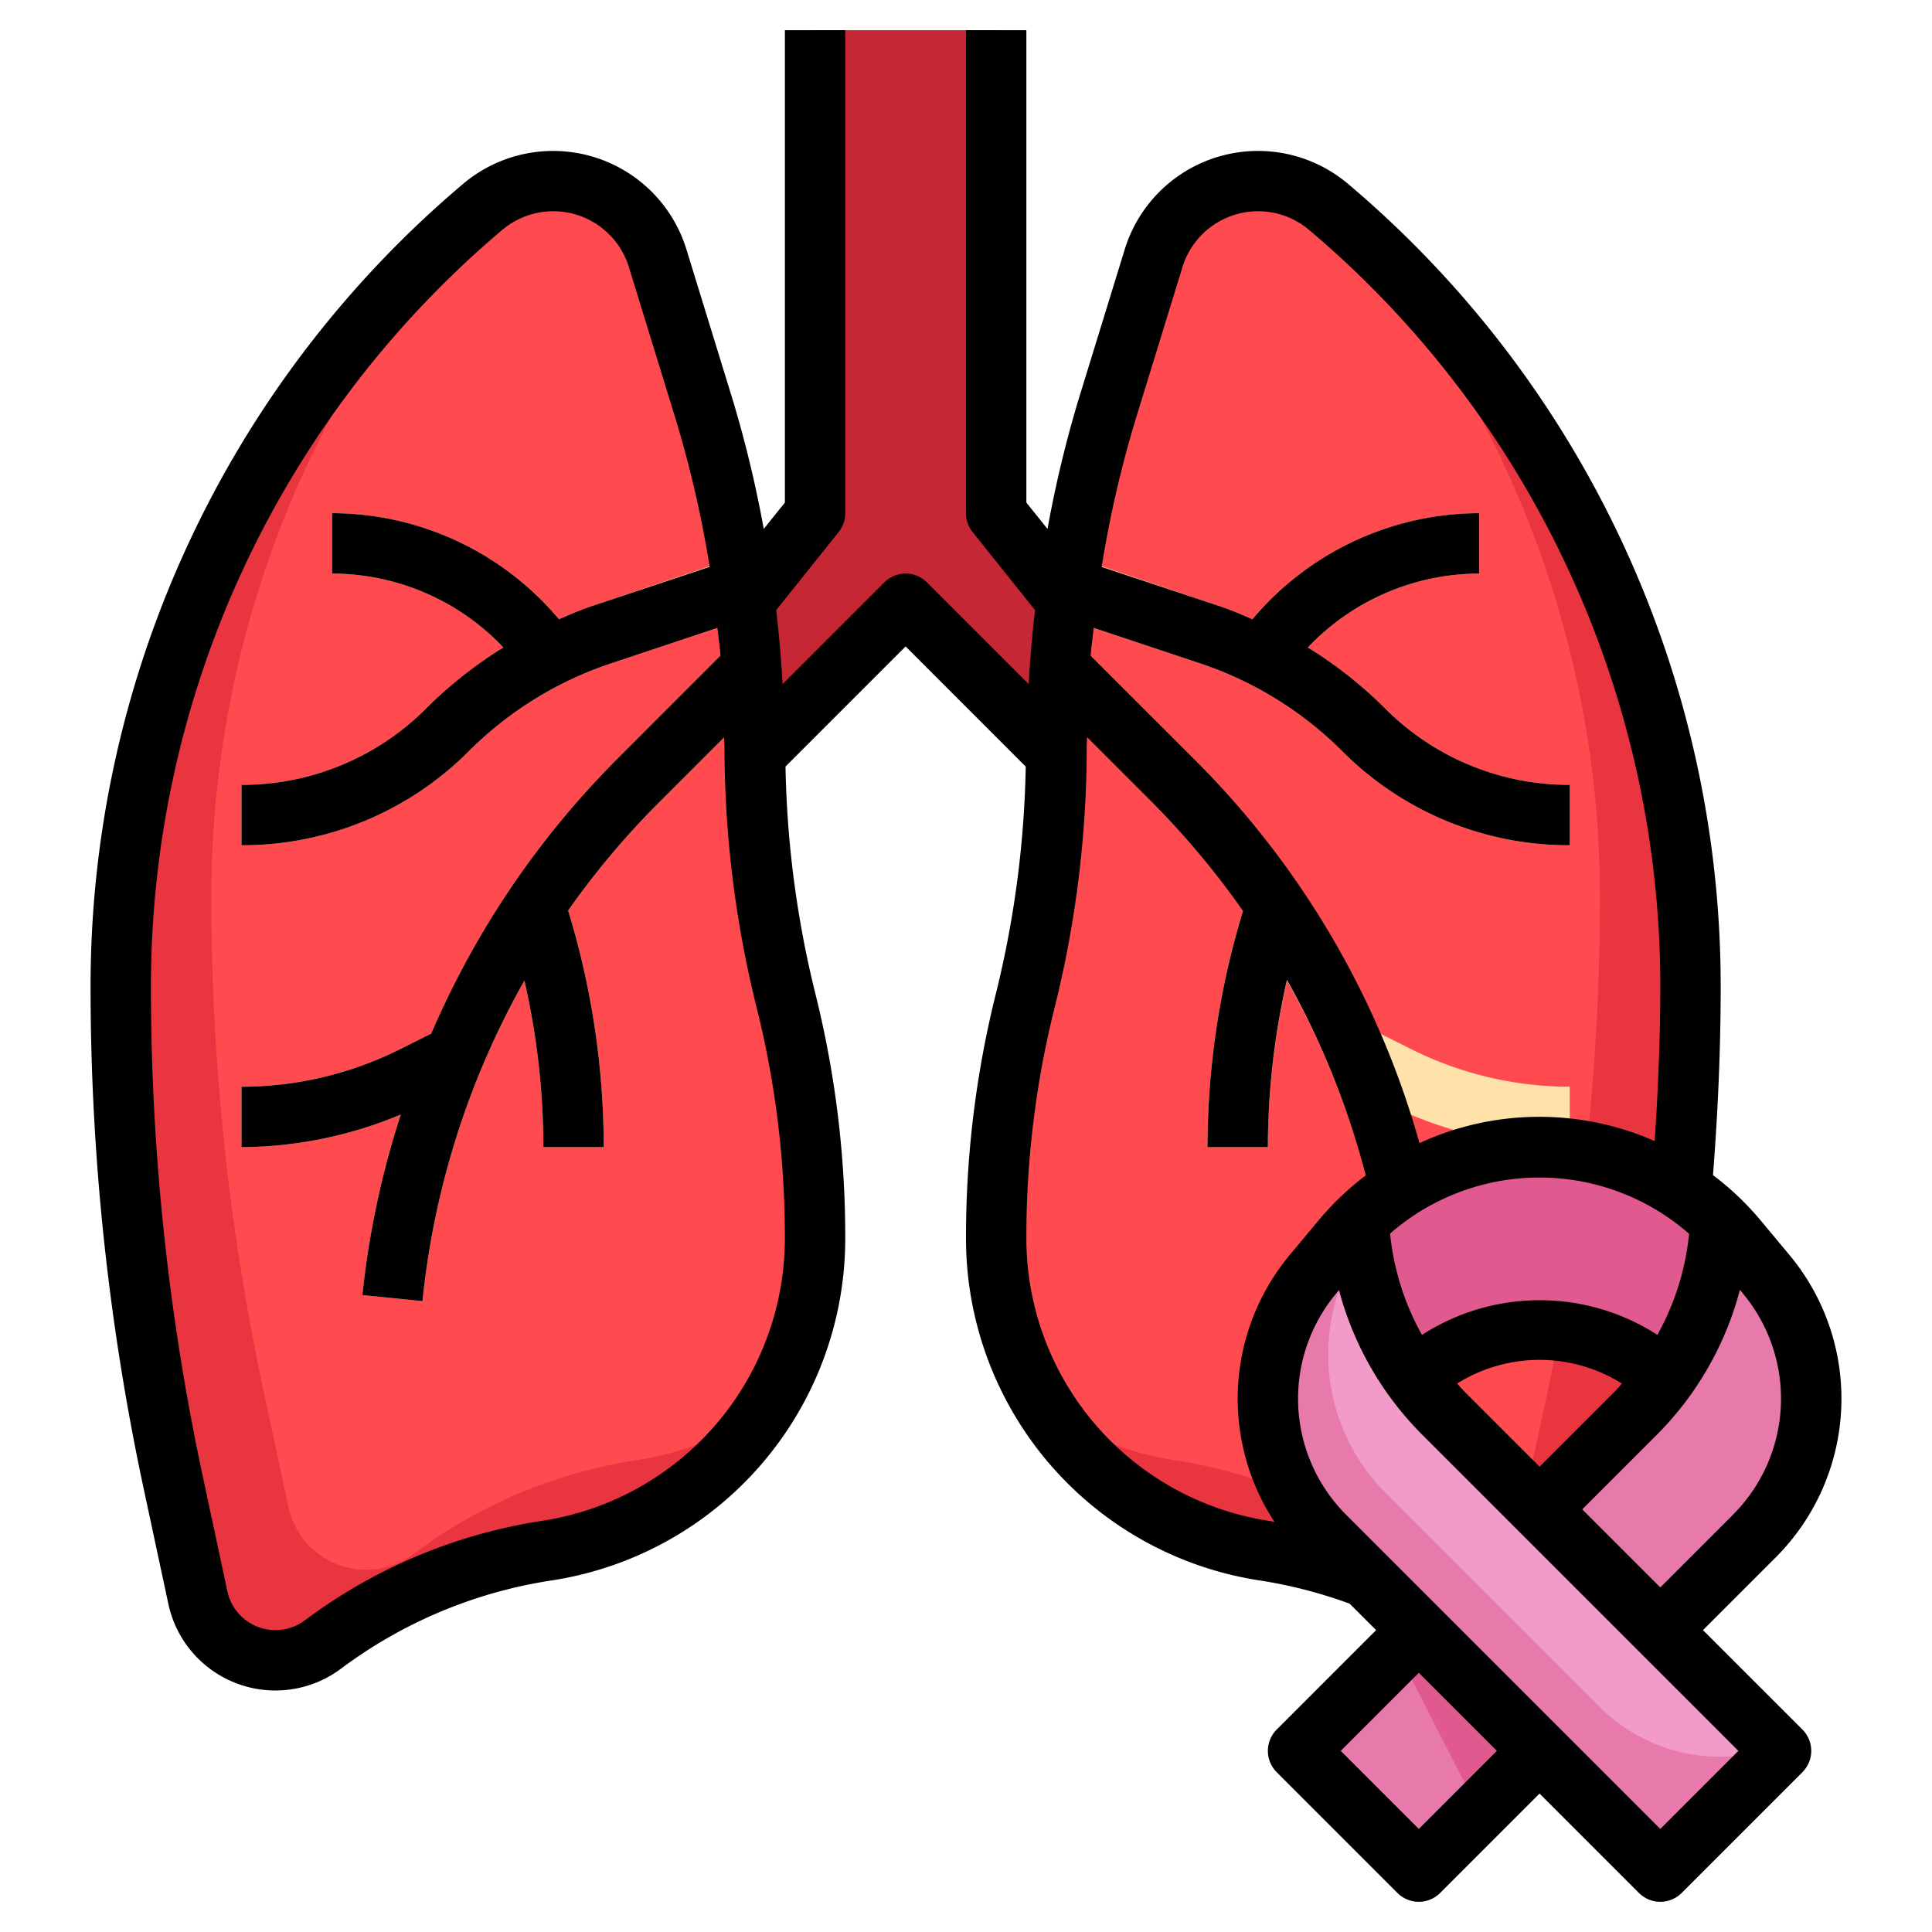 <?xml version="1.0" encoding="UTF-8"?>
<svg xmlns="http://www.w3.org/2000/svg" viewBox="0 0 64 64" width="512" height="512"><g id="Layer_32" data-name="Layer 32"><polygon points="27 1 27 17 24.691 19.886 22 23 25 25 30 20 34.999 24.999 38 23 35.309 19.886 33 17 33 1 27 1" style="fill:#c52735"/><path d="M9.124,55h0a2.623,2.623,0,0,0,1.577-.526h0a16.468,16.468,0,0,1,7.374-3.1h0A10.525,10.525,0,0,0,27,40.971h0a32.249,32.249,0,0,0-.963-7.824h0A34.7,34.7,0,0,1,25,24.725h0a38.051,38.051,0,0,0-1.684-11.2l-1.53-4.972A3.62,3.62,0,0,0,18.326,6h0a3.619,3.619,0,0,0-2.338.857h0A33.857,33.857,0,0,0,4,32.7H4a78.371,78.371,0,0,0,1.738,16.41l.817,3.81A2.628,2.628,0,0,0,9.124,55Z" style="fill:#e9353f"/><path d="M27,40.971a32.249,32.249,0,0,0-.963-7.824A34.7,34.7,0,0,1,25,24.725a38.084,38.084,0,0,0-1.684-11.2l-1.53-4.972A3.62,3.62,0,0,0,18.326,6h0a3.614,3.614,0,0,0-2.338.857h0c-.179.151-.347.312-.522.467A33.847,33.847,0,0,0,7,29.7H7a78.371,78.371,0,0,0,1.738,16.41l.817,3.81A2.627,2.627,0,0,0,13.7,51.474a16.468,16.468,0,0,1,7.374-3.1h0a10.484,10.484,0,0,0,4.176-1.612A10.483,10.483,0,0,0,27,40.971Z" style="fill:#ff4b50"/><path d="M11,17v2a7.837,7.837,0,0,1,5.676,2.448,14.1,14.1,0,0,0-2.555,2.016A8.6,8.6,0,0,1,8,26v2a10.584,10.584,0,0,0,7.535-3.121,12.068,12.068,0,0,1,4.694-2.9l4.506-1.5c-.076-.683-.164-1.365-.278-2.044L19.6,20.08c-.369.123-.726.28-1.084.434A9.833,9.833,0,0,0,11,17Z" style="fill:#ffe1aa"/><path d="M24.953,23.461q-.043-1.315-.177-2.623l-.574.546-3.8,3.8a29.135,29.135,0,0,0-6.115,9.053l-1.048.524A11.769,11.769,0,0,1,8,36v2a13.784,13.784,0,0,0,5.278-1.081A28.941,28.941,0,0,0,12.005,42.9l1.99.2a27.188,27.188,0,0,1,3.377-10.617A24.86,24.86,0,0,1,18,38h2a26.913,26.913,0,0,0-1.18-7.838A27.036,27.036,0,0,1,21.813,26.6Z" style="fill:#ffe1aa"/><path d="M50.876,55h0a2.623,2.623,0,0,1-1.577-.526h0a16.468,16.468,0,0,0-7.374-3.1h0A10.525,10.525,0,0,1,33,40.971h0a32.249,32.249,0,0,1,.963-7.824h0A34.7,34.7,0,0,0,35,24.725h0a38.051,38.051,0,0,1,1.684-11.2l1.53-4.972A3.62,3.62,0,0,1,41.674,6h0a3.619,3.619,0,0,1,2.338.857h0A33.857,33.857,0,0,1,56,32.7h0a78.371,78.371,0,0,1-1.738,16.41l-.817,3.81A2.628,2.628,0,0,1,50.876,55Z" style="fill:#e9353f"/><path d="M33,40.971a32.249,32.249,0,0,1,.963-7.824A34.7,34.7,0,0,0,35,24.725a38.084,38.084,0,0,1,1.684-11.2l1.53-4.972A3.62,3.62,0,0,1,41.674,6h0a3.614,3.614,0,0,1,2.338.857h0c.179.151.347.312.522.467A33.847,33.847,0,0,1,53,29.7h0a78.371,78.371,0,0,1-1.738,16.41l-.817,3.81A2.627,2.627,0,0,1,46.3,51.474a16.468,16.468,0,0,0-7.374-3.1h0a10.484,10.484,0,0,1-4.176-1.612A10.483,10.483,0,0,1,33,40.971Z" style="fill:#ff4b50"/><path d="M49,17v2a7.837,7.837,0,0,0-5.676,2.448,14.1,14.1,0,0,1,2.555,2.016A8.6,8.6,0,0,0,52,26v2a10.584,10.584,0,0,1-7.535-3.121,12.068,12.068,0,0,0-4.694-2.9l-4.506-1.5c.076-.683.164-1.365.278-2.044L40.4,20.08c.369.123.726.28,1.084.434A9.833,9.833,0,0,1,49,17Z" style="fill:#ffe1aa"/><path d="M35.047,23.461q.044-1.315.177-2.623l.574.546,3.8,3.8a29.135,29.135,0,0,1,6.115,9.053l1.048.524A11.769,11.769,0,0,0,52,36v2a13.784,13.784,0,0,1-5.278-1.081A28.941,28.941,0,0,1,48,42.9l-1.99.2a27.188,27.188,0,0,0-3.377-10.617A24.86,24.86,0,0,0,42,38H40a26.913,26.913,0,0,1,1.18-7.838A27.036,27.036,0,0,0,38.187,26.6Z" style="fill:#ffe1aa"/><path d="M43,58l4,4L58.11,50.89a6.444,6.444,0,0,0,.4-8.68l-.95-1.14a6.756,6.756,0,0,0-.57-.62,9.576,9.576,0,0,1-1.82,5.19,8.639,8.639,0,0,1-1,1.19Z" style="fill:#e0598f"/><path d="M56.99,40.45a9.576,9.576,0,0,1-1.82,5.19l-.57-.44a6,6,0,0,0-7.2,0l-.57.44a9.576,9.576,0,0,1-1.82-5.19,8.547,8.547,0,0,1,11.98,0Z" style="fill:#e0598f"/><path d="M59,58l-4,4L43.89,50.89a6.444,6.444,0,0,1-.4-8.68l.95-1.14a6.756,6.756,0,0,1,.57-.62,9.576,9.576,0,0,0,1.82,5.19,8.639,8.639,0,0,0,1,1.19Z" style="fill:#e87aab"/><polygon points="43 58 47 62 49 60 46.293 54.707 43 58" style="fill:#e87aab"/><path d="M58.11,50.89a6.444,6.444,0,0,0,.4-8.68l-.95-1.14a6.756,6.756,0,0,0-.57-.62,9.576,9.576,0,0,1-1.82,5.19,8.639,8.639,0,0,1-1,1.19l-2.463,2.463,4,4Z" style="fill:#e87aab"/><path d="M58.87,57.87,47.83,46.83a8.639,8.639,0,0,1-1-1.19,9.546,9.546,0,0,1-1.72-4.357,5.9,5.9,0,0,0-.574,1.007,6.466,6.466,0,0,0,1.354,7.15L53,56.55A5.642,5.642,0,0,0,58.87,57.87Z" style="fill:#f29ac8"/><path d="M58.329,40.434a9.554,9.554,0,0,0-1.584-1.507c.162-2.07.255-4.159.255-6.224A34.791,34.791,0,0,0,44.658,6.093a4.62,4.62,0,0,0-7.4,2.169l-1.53,4.972A38.914,38.914,0,0,0,34.7,17.521l-.7-.872V1H32V17a1,1,0,0,0,.219.625l2.069,2.587c-.095.814-.168,1.631-.211,2.451l-3.37-3.37a1,1,0,0,0-1.414,0l-3.37,3.37c-.043-.82-.116-1.637-.211-2.451l2.069-2.587A1,1,0,0,0,28,17V1H26V16.649l-.7.872a38.914,38.914,0,0,0-1.031-4.287l-1.53-4.972a4.62,4.62,0,0,0-7.4-2.169A34.791,34.791,0,0,0,3,32.7,79.5,79.5,0,0,0,4.761,49.322l.816,3.811A3.627,3.627,0,0,0,11.3,55.274a15.55,15.55,0,0,1,6.929-2.913A11.462,11.462,0,0,0,28,40.971a33.276,33.276,0,0,0-.993-8.066,33.752,33.752,0,0,1-.986-7.512L30,21.414l3.979,3.98a33.751,33.751,0,0,1-.986,7.511A33.278,33.278,0,0,0,32,40.972a11.462,11.462,0,0,0,9.772,11.389,15.587,15.587,0,0,1,2.938.763l.876.876-3.293,3.293a1,1,0,0,0,0,1.414l4,4a1,1,0,0,0,1.414,0L51,59.414l3.293,3.293a1,1,0,0,0,1.414,0l4-4a1,1,0,0,0,0-1.414L56.414,54l2.406-2.406a7.439,7.439,0,0,0,.455-10.025ZM17.923,50.385a17.529,17.529,0,0,0-7.823,3.29,1.628,1.628,0,0,1-2.568-.962L6.716,48.9A77.444,77.444,0,0,1,5,32.7,32.8,32.8,0,0,1,16.633,7.62a2.62,2.62,0,0,1,4.2,1.23l1.53,4.972a36.972,36.972,0,0,1,1.146,4.955L19.6,20.08c-.369.123-.726.28-1.084.434A9.833,9.833,0,0,0,11,17v2a7.837,7.837,0,0,1,5.676,2.448,14.1,14.1,0,0,0-2.555,2.016A8.6,8.6,0,0,1,8,26v2a10.584,10.584,0,0,0,7.535-3.121,12.068,12.068,0,0,1,4.694-2.9L23.766,20.8c.033.306.079.611.1.918L20.4,25.187a29.135,29.135,0,0,0-6.115,9.053l-1.048.524A11.769,11.769,0,0,1,8,36v2a13.784,13.784,0,0,0,5.278-1.081A28.941,28.941,0,0,0,12.005,42.9l1.99.2a27.188,27.188,0,0,1,3.377-10.617A24.86,24.86,0,0,1,18,38h2a26.913,26.913,0,0,0-1.18-7.838A27.036,27.036,0,0,1,21.813,26.6l2.176-2.175c0,.1.011.2.011.3a35.763,35.763,0,0,0,1.067,8.665A31.241,31.241,0,0,1,26,40.972,9.472,9.472,0,0,1,17.923,50.385Zm30.612-4.264c-.093-.093-.177-.192-.265-.289a5.137,5.137,0,0,1,5.458,0c-.088.1-.171.2-.263.289L51,48.586Zm6.37-1.9a7.188,7.188,0,0,0-7.8,0,8.639,8.639,0,0,1-1.057-3.357,7.522,7.522,0,0,1,9.905.007A8.64,8.64,0,0,1,54.905,44.217ZM37.64,13.822,39.17,8.85a2.62,2.62,0,0,1,4.2-1.23A32.8,32.8,0,0,1,55,32.7c0,1.692-.074,3.4-.186,5.1a9.487,9.487,0,0,0-7.791.066A29.1,29.1,0,0,0,39.6,25.187l-3.471-3.47c.025-.307.071-.612.1-.918l3.537,1.179a12.077,12.077,0,0,1,4.694,2.9A10.581,10.581,0,0,0,52,28V26a8.6,8.6,0,0,1-6.121-2.536,14.063,14.063,0,0,0-2.555-2.016A7.838,7.838,0,0,1,49,19V17a9.833,9.833,0,0,0-7.513,3.514c-.357-.154-.714-.311-1.084-.434l-3.909-1.3A36.972,36.972,0,0,1,37.64,13.822ZM34,40.971a31.239,31.239,0,0,1,.933-7.581A35.763,35.763,0,0,0,36,24.725c0-.1.01-.2.011-.3L38.187,26.6a27.144,27.144,0,0,1,2.989,3.577A26.914,26.914,0,0,0,40,38h2a24.963,24.963,0,0,1,.632-5.54,27.136,27.136,0,0,1,2.61,6.476,9.541,9.541,0,0,0-1.571,1.5l-.945,1.134a7.44,7.44,0,0,0-.506,8.847c-.048-.008-.1-.023-.145-.03A9.473,9.473,0,0,1,34,40.971ZM47,60.586,44.414,58,47,55.414,49.586,58ZM57.586,58,55,60.586,44.594,50.18a5.44,5.44,0,0,1-.332-7.331l.094-.114a10.632,10.632,0,0,0,2.765,4.8Zm-.18-7.82L55,52.586,52.414,50l2.465-2.465a10.623,10.623,0,0,0,2.758-4.808l.1.123a5.44,5.44,0,0,1-.333,7.33Z"/></g></svg>
